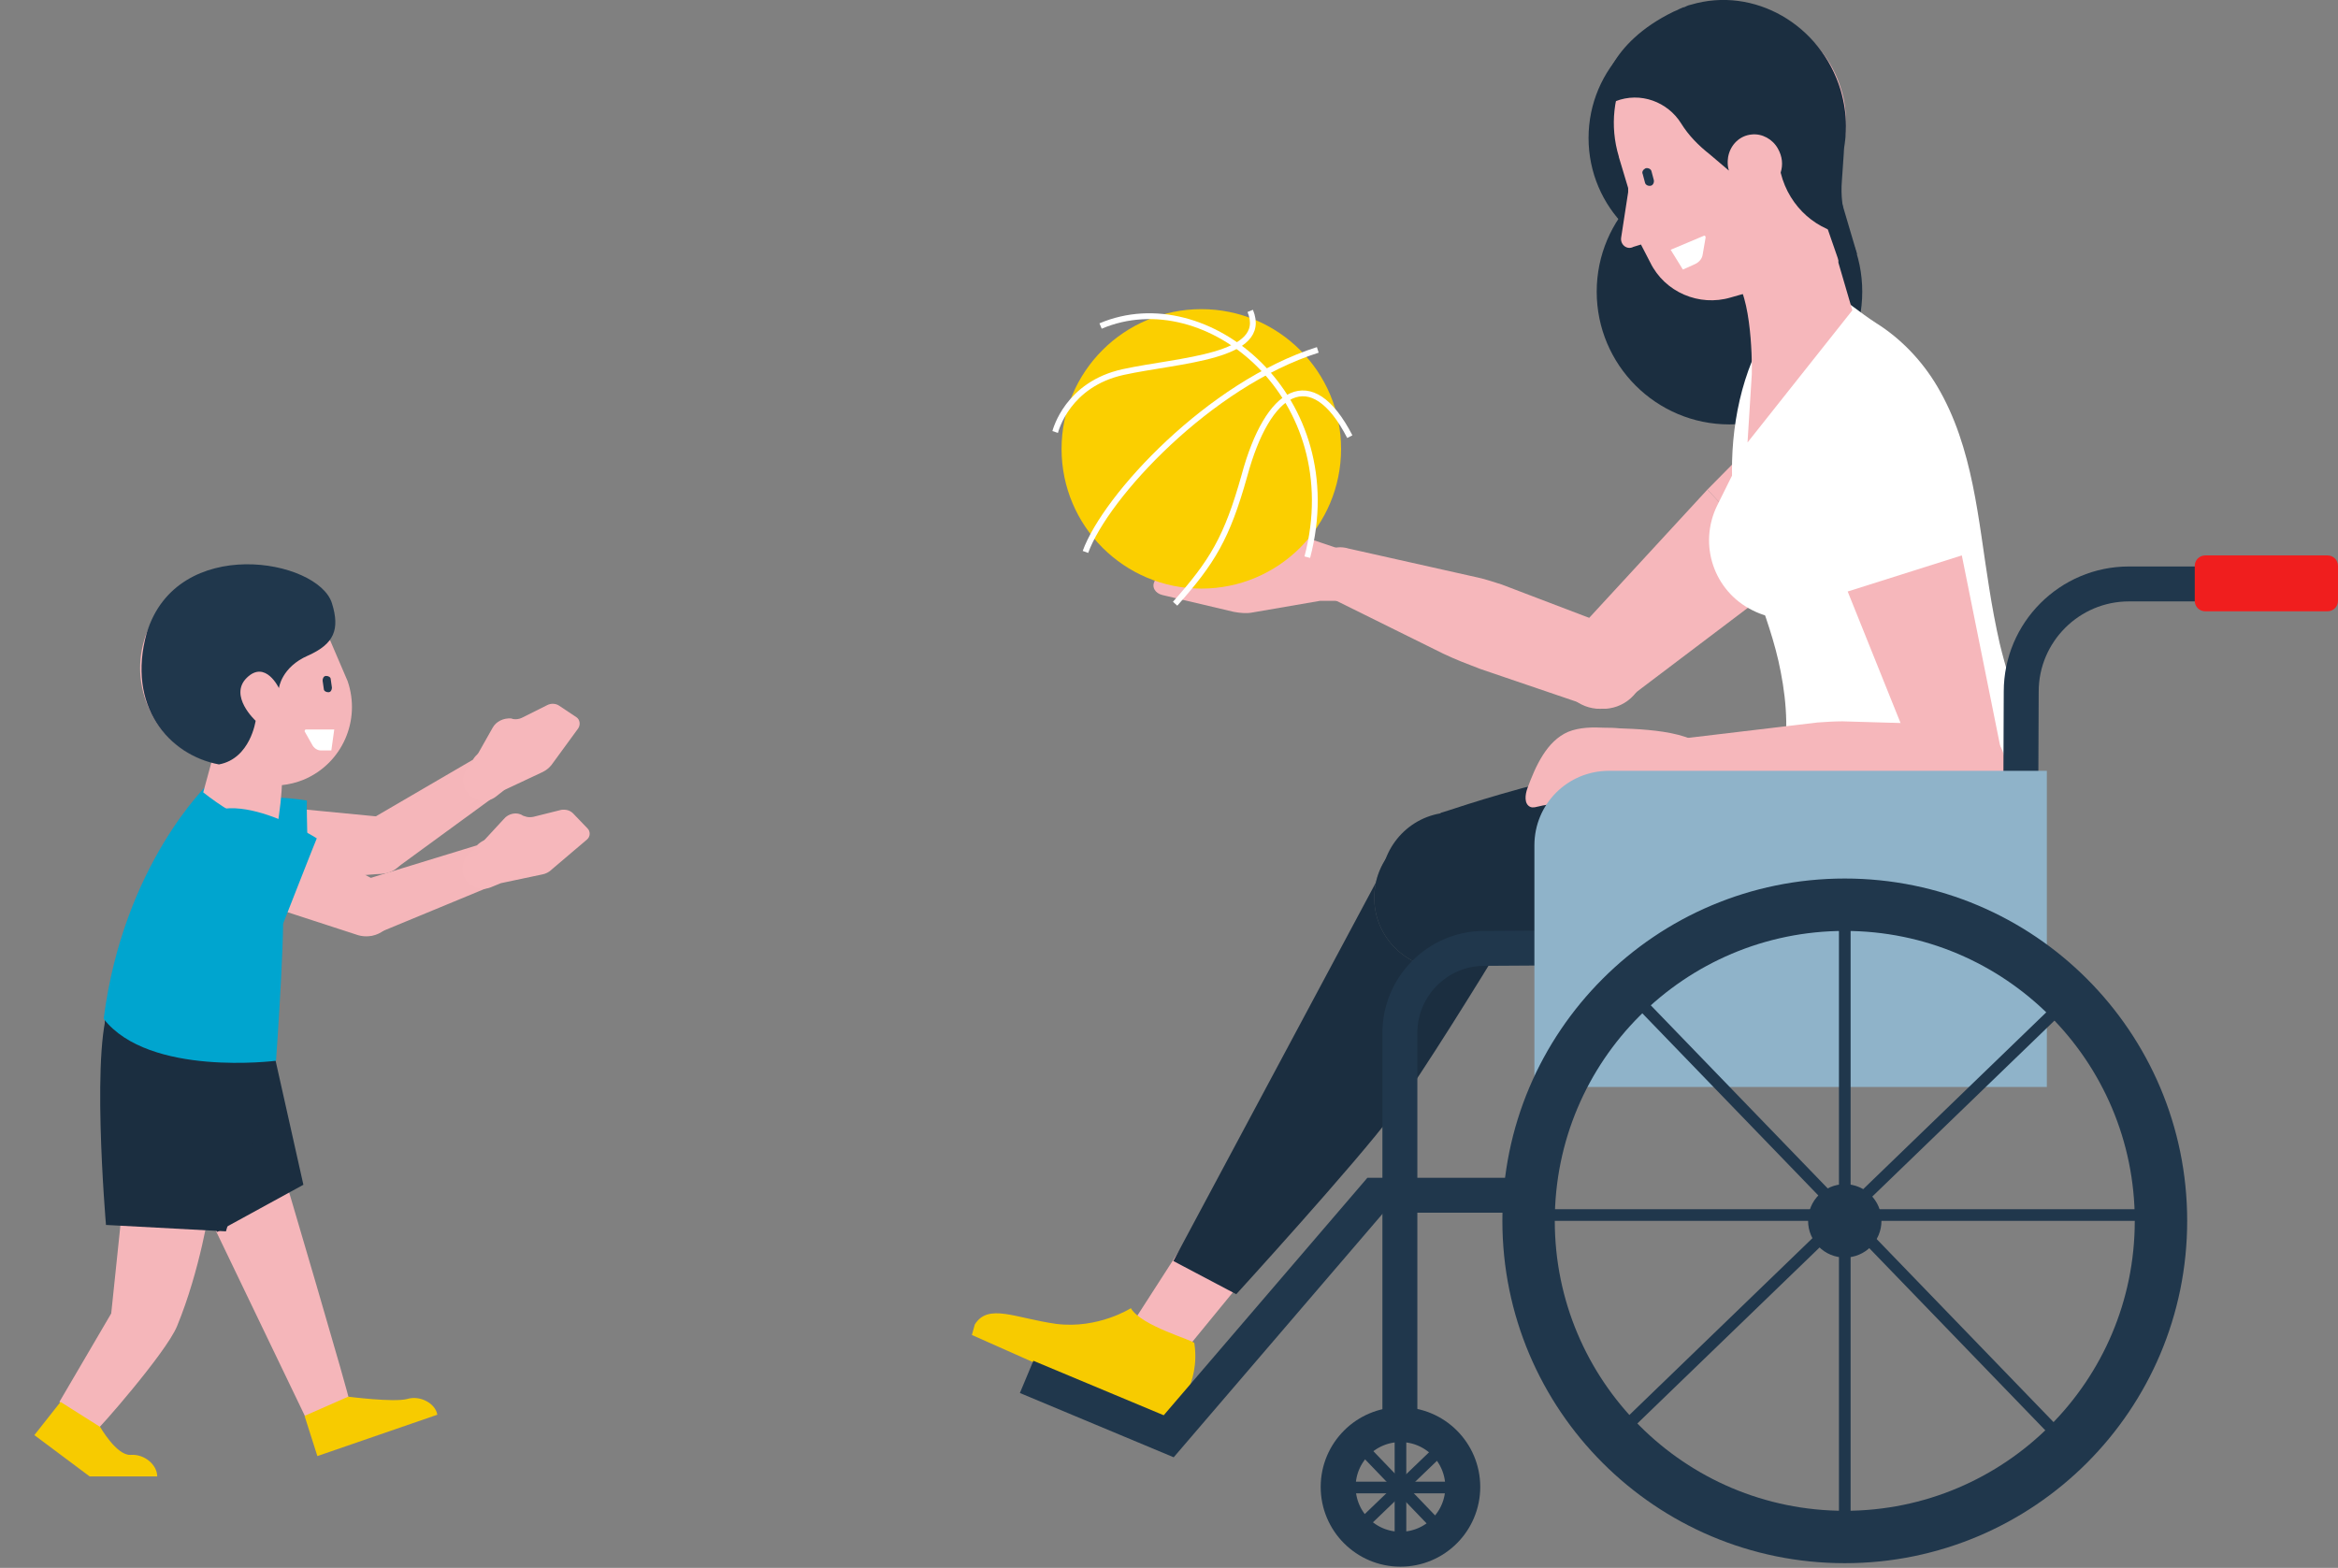 <?xml version="1.0" encoding="utf-8"?>
<!-- Generator: Adobe Illustrator 22.1.0, SVG Export Plug-In . SVG Version: 6.00 Build 0)  -->
<svg version="1.1" id="Calque_1" xmlns="http://www.w3.org/2000/svg" xmlns:xlink="http://www.w3.org/1999/xlink" x="0px" y="0px"
	 viewBox="0 0 401.5 269.3" style="enable-background:new 0 0 401.5 269.3;" xml:space="preserve">
<rect x="0" y="0" width="401.5" height="269.3" fill="#808080" stroke="none"/>
<style type="text/css">
	.st0{fill:#F5B6BA;}
	.st1{fill:#00A5CF;}
	.st2{fill:#F6B7BB;}
	.st3{fill:#1B2E40;}
	.st4{fill:#F7CB00;}
	.st5{fill:#FBCF00;}
	.st6{fill:#20374C;}
	.st7{fill:#FFFFFF;}
	.st8{fill:#585F64;}
	.st9{fill:none;stroke:#FFFFFF;stroke-miterlimit:10;}
	.st10{fill:none;stroke:#20374C;stroke-width:6;stroke-miterlimit:10;}
	.st11{fill:#8FB3C9;}
	.st12{fill:none;stroke:#20374C;stroke-width:2;stroke-miterlimit:10;}
	.st13{fill:none;stroke:#20374C;stroke-width:9;stroke-miterlimit:10;}
	.st14{fill:#F01E1E;}
</style>
<g id="PERSONNAGES">
	<g>
		<path class="st0" d="M68.5,148.8c-0.2,0.2-0.5,0.4-0.8,0.6l0,0l0,0c-0.5,0.3-1.1,0.5-1.8,0.6c-2.7,0.4-5.2-1.4-5.6-4.1
			s1.4-5.2,4.1-5.6l16.8-9.8c0.6-1,1.6-1.7,2.8-1.9c2.1-0.3,4.1,1.1,4.4,3.2c0.2,1.3-0.3,2.5-1.1,3.3l0,0l0,0
			c-0.3,0.3-0.6,0.5-1,0.7L68.5,148.8z"/>
		<path class="st0" d="M40.7,152.1c-3.9-0.2-6.9-3.6-6.6-7.5c0.2-3.9,3.6-6.9,7.5-6.6l23.8,2.3c2.7,0.2,4.8,2.5,4.6,5.2
			c-0.2,2.6-2.2,4.6-4.8,4.6l-22.5,1.8C42,152.1,41.4,152.1,40.7,152.1z"/>
		<path class="st1" d="M52.7,137.5c-0.1,0.5,0.3,15.8,0.3,15.8s-20.5,3.9-20.7-7.8S52.7,137.5,52.7,137.5z"/>
		<path class="st2" d="M84.6,125l-3.5,6.2l-0.2,0.1c-1.5,1.2-1.8,3.4-0.6,4.9l0,0c1.2,1.5,3.4,1.8,4.9,0.6l1.4-1.1l6.6-3.1
			c0.6-0.3,1.1-0.7,1.5-1.2l4.6-6.3c0.4-0.6,0.3-1.5-0.3-1.9l-3-2c-0.6-0.4-1.4-0.4-2-0.1l-4.4,2.2c-0.4,0.2-1,0.3-1.5,0.2l-0.3-0.1
			C86.5,123.3,85.2,123.9,84.6,125z"/>
		<path class="st0" d="M48.5,200.9c0,0,11.9,40.2,11.5,39.8s-7.6,2.6-7.6,2.6L35,207.1L48.5,200.9z"/>
		<path class="st3" d="M37.4,173.7l8.7,3l6,26.8l-14.8,8.1c0,0-19.5-28.9-19.3-35.9C18,168.6,37.4,173.7,37.4,173.7z"/>
		<path class="st0" d="M36,207.3c0,0-1.6,10.8-5.6,20.5c-1.9,4.6-13.8,18.1-13.8,17.8c0.1-0.5-6.4-4.8-6.4-4.8l8.9-15.2l2.1-20.1
			L36,207.3z"/>
		<path class="st3" d="M40.8,178.4l5.8,7.1l-7.8,26l-20.6-1.1c0,0-2.8-32.5,1-38.4S40.8,178.4,40.8,178.4z"/>
		<path class="st4" d="M17.2,245.1c0,0,2.8,4.9,5.2,4.8c2.4-0.2,4.6,1.7,4.6,3.7H15.4l-9.5-7.1l4.5-5.7L17.2,245.1z"/>
		<path class="st4" d="M59.8,239.9c0,0,7.8,1,10.1,0.4c2.3-0.7,4.9,0.8,5.2,2.7l-20.6,7.1l-2.2-6.9L59.8,239.9z"/>
		<path class="st1" d="M35.8,134.6l13.8,8.7l-1.3,10.2c1.1,1-0.9,28.7-0.9,28.7S25.6,185,17.8,175C21.2,148.4,35.8,134.6,35.8,134.6
			z"/>
		<path class="st0" d="M65.3,160.1c-0.3,0.2-0.6,0.3-0.9,0.4l0,0l0,0c-0.6,0.2-1.2,0.3-1.9,0.2c-2.7-0.2-4.7-2.6-4.5-5.3
			s2.6-4.7,5.3-4.5l18.6-5.7c0.8-0.8,1.9-1.3,3.1-1.2c2.1,0.2,3.7,2,3.5,4.2c-0.1,1.3-0.8,2.3-1.8,3l0,0l0,0
			c-0.3,0.2-0.7,0.4-1.1,0.5L65.3,160.1z"/>
		<path class="st0" d="M37.7,152.9c-3.5-1.7-5-6-3.2-9.5c1.7-3.5,6-5,9.5-3.2l21,11.3c2.4,1.2,3.5,4.1,2.3,6.6
			c-1.1,2.3-3.8,3.3-6.2,2.4l-21.5-7C38.9,153.4,38.3,153.2,37.7,152.9z"/>
		<path class="st5" d="M56.2,118.8L56.2,118.8c0.5-0.1,0.9-0.5,0.8-1l-0.2-1.9c-0.1-0.5-0.5-0.9-1-0.8l0,0c-0.5,0.1-0.9,0.5-0.8,1
			l0.2,1.9C55.2,118.5,55.7,118.9,56.2,118.8z"/>
		<path class="st0" d="M25.4,121.3c-3.6-8.5,0.3-18.3,8.8-21.9c8.4-3.6,18.2,0.5,21.8,9c0.2,0.5,0.4,1.1,0.6,1.6h0.1l3,7l0,0
			c2.3,6.7-0.9,14.1-7.5,16.9c-5.1,2.1-10.7,0.9-14.5-2.7C32.3,130.3,27.6,126.7,25.4,121.3z"/>
		<path class="st0" d="M47.9,132.1c1.4,0.5-0.5,11.2-0.5,11.2s-6.6-2.5-12.5-7.2l2.1-7.7L47.9,132.1z"/>
		<path class="st6" d="M57,103.6c1.4,4.5,0.4,7-4.1,9c-4.6,2-5,5.6-5,5.6s-2.3-4.9-5.5-1.8s1.5,7.4,1.5,7.4s-0.9,6.5-6.3,7.5
			c-8.6-1.6-15.9-10-12.4-22.6C30.4,91.7,54.6,96,57,103.6z"/>
		<path class="st7" d="M57.4,125.3h-4.9c-0.1,0-0.2,0.2-0.2,0.3l1.3,2.3c0.3,0.6,0.9,1,1.5,1h1.8L57.4,125.3z"/>
		<path class="st1" d="M54.4,144c-0.2,0.4-5.8,14.7-5.8,14.7s-20.4-4.3-16.1-15.2C36.8,132.7,54.4,144,54.4,144z"/>
		<path class="st2" d="M86.5,140.7l-4.8,5.2l-0.2,0.1c-1.8,0.8-2.5,2.9-1.8,4.6l0,0c0.8,1.8,2.9,2.5,4.6,1.8l1.7-0.7l7.1-1.5
			c0.6-0.1,1.2-0.4,1.7-0.9l6-5.1c0.6-0.5,0.6-1.4,0.1-1.9l-2.5-2.6c-0.5-0.5-1.2-0.7-2-0.6l-4.8,1.2c-0.5,0.1-1,0.1-1.5-0.1
			l-0.3-0.1C88.8,139.4,87.3,139.7,86.5,140.7z"/>
		<path class="st6" d="M56.8,116.7c0-0.4-0.4-0.6-0.8-0.6s-0.6,0.4-0.6,0.8l0.2,1.4c0,0.4,0.4,0.6,0.8,0.6s0.6-0.4,0.6-0.8
			L56.8,116.7z"/>
	</g>
	<g>
		<g>
			<g>
				<g>
					<path class="st2" d="M293.2,84.1L307.3,99l17.1-14.2c5.9-5.2,7.4-13.2,3.2-17.9l0,0c-4.1-4.7-12.3-4.3-18.3,0.9L293.2,84.1z"/>
					<path class="st2" d="M293.2,84.1L307.3,99l-27.9,21.1h-0.1c-3,2.5-7.4,2.1-9.9-0.8s-2.3-7.1,0.4-9.7c0,0,0,0,0-0.1L293.2,84.1z
						"/>
					<path class="st2" d="M277.3,107.8L277.3,107.8c0.1,0.1,0.2,0.1,0.4,0.1c3.7,1.3,5.7,5.4,4.3,9.1c-1.3,3.7-5.4,5.7-9.1,4.3
						c-0.1,0-0.1,0-0.2-0.1l-18.5-6.3c-2.1-0.8-4.2-1.6-6.3-2.6l-19.2-9.5l0,0c-2.4-0.8-3.6-3.4-2.8-5.8c0.8-2.3,3.3-3.5,5.6-2.8
						l0,0l22.3,5c1.4,0.3,2.8,0.8,4.1,1.2L277.3,107.8z"/>
					<path class="st2" d="M218.8,90.5l10.7,3.6h0.3l0,0c0.1,0,0.3,0,0.4,0c2.5,0,4.5,2,4.5,4.6c0,2.5-2,4.5-4.6,4.5
						c-0.2,0-0.3,0-0.5,0h-2.9l-11.6,2c-1,0.2-2.1,0.1-3.2-0.1l-12.3-2.9c-1.2-0.3-1.8-1.3-1.4-2.2l1.9-4.4c0.4-0.9,1.4-1.5,2.5-1.7
						l7.9-1.1c0.8-0.1,1.5-0.4,2.1-0.9l0.3-0.3C214.6,90.2,216.9,89.8,218.8,90.5z"/>
				</g>
			</g>
			<circle class="st3" cx="294.3" cy="23.7" r="21.5"/>
			<circle class="st3" cx="297" cy="50.1" r="22.8"/>
			<g>
				<polygon class="st2" points="213.5,219.8 203.1,232.5 191.5,231.9 206.5,208.6 				"/>
				<path class="st3" d="M238.7,146.8L238.7,146.8C238.8,146.8,238.8,146.8,238.7,146.8c0.4-0.4,0.9-1.1,0.9-1.1l0.1,0.1
					c4.3-4.5,11.3-5.2,16.4-1.3c5.3,4.1,6.3,11.8,2.2,17.1c-0.1,0.1-0.2,0.3-0.3,0.4c-3.1,5.1-13.8,22.5-18.9,29.4
					c-6,8.1-26.8,30.9-26.8,30.9l-10.8-5.7l36-67.3c0.3-0.6,0.6-1.3,1-1.9L238.7,146.8z"/>
				<circle class="st8" cx="248.2" cy="154.2" r="12.2"/>
				<circle class="st3" cx="248.2" cy="154.2" r="12.2"/>
				<path class="st4" d="M181.4,227.4c7.2,0.9,12.8-2.7,12.8-2.7c1.8,3.1,10.8,5.5,10.9,6c1.1,7.1-3.4,11.8-3.4,11.8l-0.6,1.2
					c-0.2,0.4-0.6,0.6-0.9,0.4l-33.3-14.8l0.5-1.8C169.7,223.8,174.3,226.4,181.4,227.4z"/>
				<path class="st3" d="M305.7,128.2l19.6-2.8c11.8-1.7,22.8,5.4,24.4,16c1.4,9.6-5.3,18.8-15.4,21.6l0,0l0,0
					c-1,0.3-2.1,0.5-3.2,0.7c-0.4,0.1-0.9,0.1-1.3,0.1l-7.2,1.3c-3.4,0.6-6.9,0.9-10.4,0.7l-60.9-1.9c-0.1,0-0.2,0-0.2,0
					c-6.7,1-12.8-3.7-13.8-10.4c-0.9-6.6,3.6-12.7,10.1-13.8v-0.1C247.3,139.9,275.4,129.2,305.7,128.2z"/>
			</g>
			<path class="st7" d="M333.6,152.7c0.3-0.1,1.2,0.3,1.5,0.4c0.5,0.1,1.1,0.2,1.6,0.3c1.1,0.2,2.2,0.4,3.3,0.5
				c2.1,0.2,4.3,0.2,6.4,0.3c0.1,0,0.1,0,0.2,0s0.1-0.1,0.1-0.1c3.1-4.4,2.7-9.2,2.6-14.3c-0.2-5.6-1-11.3-2.4-16.8
				c-1.1-4.2-2.5-8.3-3.5-12.5c-0.7-3.1-1.3-6.3-1.8-9.5c-1.9-11.7-2.7-24.1-8.9-34.6c-2.6-4.4-6.2-8.2-10.5-10.9
				c-5.6-3.6-9.7-8.5-15.2-6.5l-4.7,9.9c-4.2,8.1-5.5,18.2-4.6,27.2c1,10.2,6.2,19.2,8.1,29.3c1.1,5.6,1.4,11.4,0.1,16.9
				c-0.2,0.7-0.3,1.4-0.1,2.1c0.2,0.7,0.7,1.2,1.1,1.7C314.1,143.4,323.7,150.1,333.6,152.7z"/>
			<path class="st6" d="M310.7,158.4"/>
			<path class="st7" d="M318.9,98.8l7.5-15.1c3.3-6.7,0.6-14.7-6-18l0,0c-6.7-3.3-14.7-0.6-18,6l-7.5,15.1c-3.3,6.7-0.6,14.7,6,18
				l0,0C307.5,108.2,315.6,105.4,318.9,98.8z"/>
			<path class="st2" d="M298.2,48.2L298.2,48.2l-1.8-4.7l17.7-5.9l1.7,4.5c-0.1,1.5-0.1,3-0.1,3l2.4,8.2l-18,22.7l0.7-11.2
				C300.9,64.8,301.1,52.3,298.2,48.2z"/>
			<path class="st2" d="M278.4,40.8l1.2-7.8c0-0.2,0-0.5,0-0.7l-1.5-5l0,0c0-0.1-0.1-0.2-0.1-0.4c-3.2-10.6,2.8-21.7,13.4-24.9
				c10.5-3.2,21.7,2.9,24.8,13.4c0.6,1.9,0.8,3.8,0.8,5.7l0,0v0.1c0,1.2-0.1,2.3-0.3,3.4l-0.5,5.4c-0.1,1.5-0.7,5-1.1,7.3
				c-0.1,0.5,0,1.4,0.2,2.3c-8.4,8.7-15.3,10.7-15.3,10.7l-2.8,0.8c-5.4,1.6-11.3-0.9-13.8-6l-1.6-3.1l-1.3,0.4
				C279.4,43,278.2,42,278.4,40.8z"/>
			<path class="st7" d="M286.9,42.9l5.7-2.4c0.2-0.1,0.3,0.1,0.3,0.3l-0.5,2.9c-0.1,0.8-0.7,1.4-1.4,1.7l-2,0.9L286.9,42.9z"/>
			<path class="st3" d="M296.9,29.3c-0.4-1.2-0.1-2.5-0.1-2.5c0.4-1.9,1.9-3.5,4-3.7c1.8-0.2,3.6,0.8,4.5,2.4
				c0.8,1.4,0.9,2.8,0.5,4.1c0,0,0,0,0,0.1c1.5,6,6.4,10.1,11.9,10.7l-0.6-2.1c-0.7-2.3-1-4.8-0.8-7.2l0.4-5.8
				c0.2-1.2,0.3-2.4,0.3-3.6v-0.1l0,0c0-2-0.3-4-0.9-6.1c-3.4-11.3-14.9-17.9-25.7-14.7c-0.5,0.1-0.9,0.3-1.3,0.5l0.1-0.1
				c-0.4,0.2-0.8,0.3-1.1,0.5c-0.2,0.1-0.5,0.2-0.7,0.3c-11.3,5.5-12.3,13.5-12.2,14.4c0,1,1.1,1.6,1.1,1.6c0.2-0.2,0.5-0.4,1.1-0.6
				c4.3-1.7,9,0.1,11.3,3.8c1.3,2.1,3,3.8,4.9,5.3L296.9,29.3z"/>
			<polygon class="st3" points="316,45.5 318.9,43.6 315.5,32.1 311.6,32.8 			"/>
			<path class="st6" d="M282.6,28.9L282.6,28.9c0.4-0.1,0.9,0.1,1,0.5l0.4,1.5c0.1,0.4-0.1,0.9-0.5,1l0,0c-0.4,0.1-0.9-0.1-1-0.5
				l-0.4-1.5C281.9,29.5,282.2,29.1,282.6,28.9z"/>
			<g>
				<g>
					<path class="st7" d="M317.3,101.6l19.6-6.2l-5.4-21.5c-2.1-7.6-8.7-12.4-14.7-10.7l0,0c-6,1.7-9.2,9.2-7.1,16.8L317.3,101.6z"
						/>
					<path class="st2" d="M317.3,101.6l19.6-6.2l6.9,34.3v0.1c0.9,3.7-1.3,7.6-5,8.6c-3.6,1-7.4-1.1-8.6-4.6c0,0,0,0,0-0.1
						L317.3,101.6z"/>
					<path class="st2" d="M336.9,124.5L336.9,124.5c0.1,0,0.3,0,0.4,0c3.9,0,7.1,3.2,7.1,7.1c0,3.9-3.2,7.1-7.1,7.1
						c-0.1,0-0.1,0-0.2,0l-19.5,0.2c-2.3,0-4.5-0.1-6.8-0.4l-21.2-2.6l0,0c-2.5,0-4.5-2-4.5-4.6c0-2.4,1.9-4.4,4.3-4.5l0,0l22.7-2.7
						c1.4-0.1,2.9-0.2,4.3-0.2L336.9,124.5z"/>
					<path class="st2" d="M278.1,125.1c5.7,0.2,16,0.7,16,6.3c0,2.5-2,4.5-4.6,4.5c-0.2,0-0.3,0-0.5,0h-2.9l-11.6,2
						c-3.4,0.6-6.7-0.3-10.2,0.6c-0.5,0.1-1,0.3-1.5,0.1c-1.1-0.5-0.9-2.1-0.5-3.2c1.4-3.8,3.3-8.1,7-9.7c2-0.8,4.2-0.8,6.3-0.7
						C276.3,125,277.1,125,278.1,125.1z"/>
				</g>
			</g>
		</g>
		<g>
			<circle class="st5" cx="206.3" cy="77.1" r="24"/>
			<g>
				<path class="st9" d="M181.2,74.2c0.1-0.3,2.1-8.2,11.7-10.3c9.6-2.1,25.1-2.5,21.8-10.5"/>
				<path class="st9" d="M186.4,94.8c3.5-9.6,21.3-28.8,39.9-34.7"/>
				<path class="st9" d="M189,56c18.3-7.8,42.7,12.4,35.5,39.7"/>
				<path class="st9" d="M201.8,103.7c6.4-7.2,8.9-11.3,11.9-22c4-14.8,11.5-19.5,18.1-6.7"/>
			</g>
		</g>
		<g>
			<path class="st10" d="M286.9,163.3c-0.3-0.5-24.5-0.5-32.2-0.4c-7.9,0.1-14.3,6.6-14.3,14.5v67.1"/>
			<path class="st10" d="M347.2,159.5c-0.2-0.7-0.2-23.6-0.1-40.7c0-10.2,8.3-18.5,18.5-18.5h23.5"/>
			<path class="st11" d="M351.5,186.7h-88v-41.5c0-7.1,5.7-12.8,12.8-12.8h75.2V186.7z"/>
			<g>
				<line class="st12" x1="316.8" y1="155.3" x2="316.8" y2="262"/>
				<line class="st12" x1="370.2" y1="208.7" x2="263.5" y2="208.7"/>
				<line class="st12" x1="279.8" y1="170.3" x2="353.9" y2="247"/>
				<line class="st12" x1="355.2" y1="171.6" x2="278.5" y2="245.7"/>
			</g>
			<polyline class="st10" points="263.5,205.3 236.2,205.3 200.7,246.7 176.3,236.5 			"/>
			<circle class="st13" cx="316.8" cy="209.7" r="54.3"/>
			<circle class="st10" cx="240.5" cy="255.4" r="10.7"/>
			<circle class="st6" cx="316.8" cy="209.7" r="6.3"/>
			<g>
				<line class="st12" x1="240.5" y1="246.7" x2="240.5" y2="264.4"/>
				<line class="st12" x1="249.3" y1="255.5" x2="231.7" y2="255.5"/>
				<line class="st12" x1="234.4" y1="249.2" x2="246.6" y2="261.9"/>
				<line class="st12" x1="246.9" y1="249.4" x2="234.1" y2="261.7"/>
			</g>
			<circle class="st6" cx="240.5" cy="255.7" r="1"/>
			<path class="st14" d="M399.7,105h-21c-1,0-1.8-0.8-1.8-1.8v-6c0-1,0.8-1.8,1.8-1.8h21c1,0,1.8,0.8,1.8,1.8v6
				C401.5,104.2,400.7,105,399.7,105z"/>
		</g>
	</g>
</g>
</svg>
